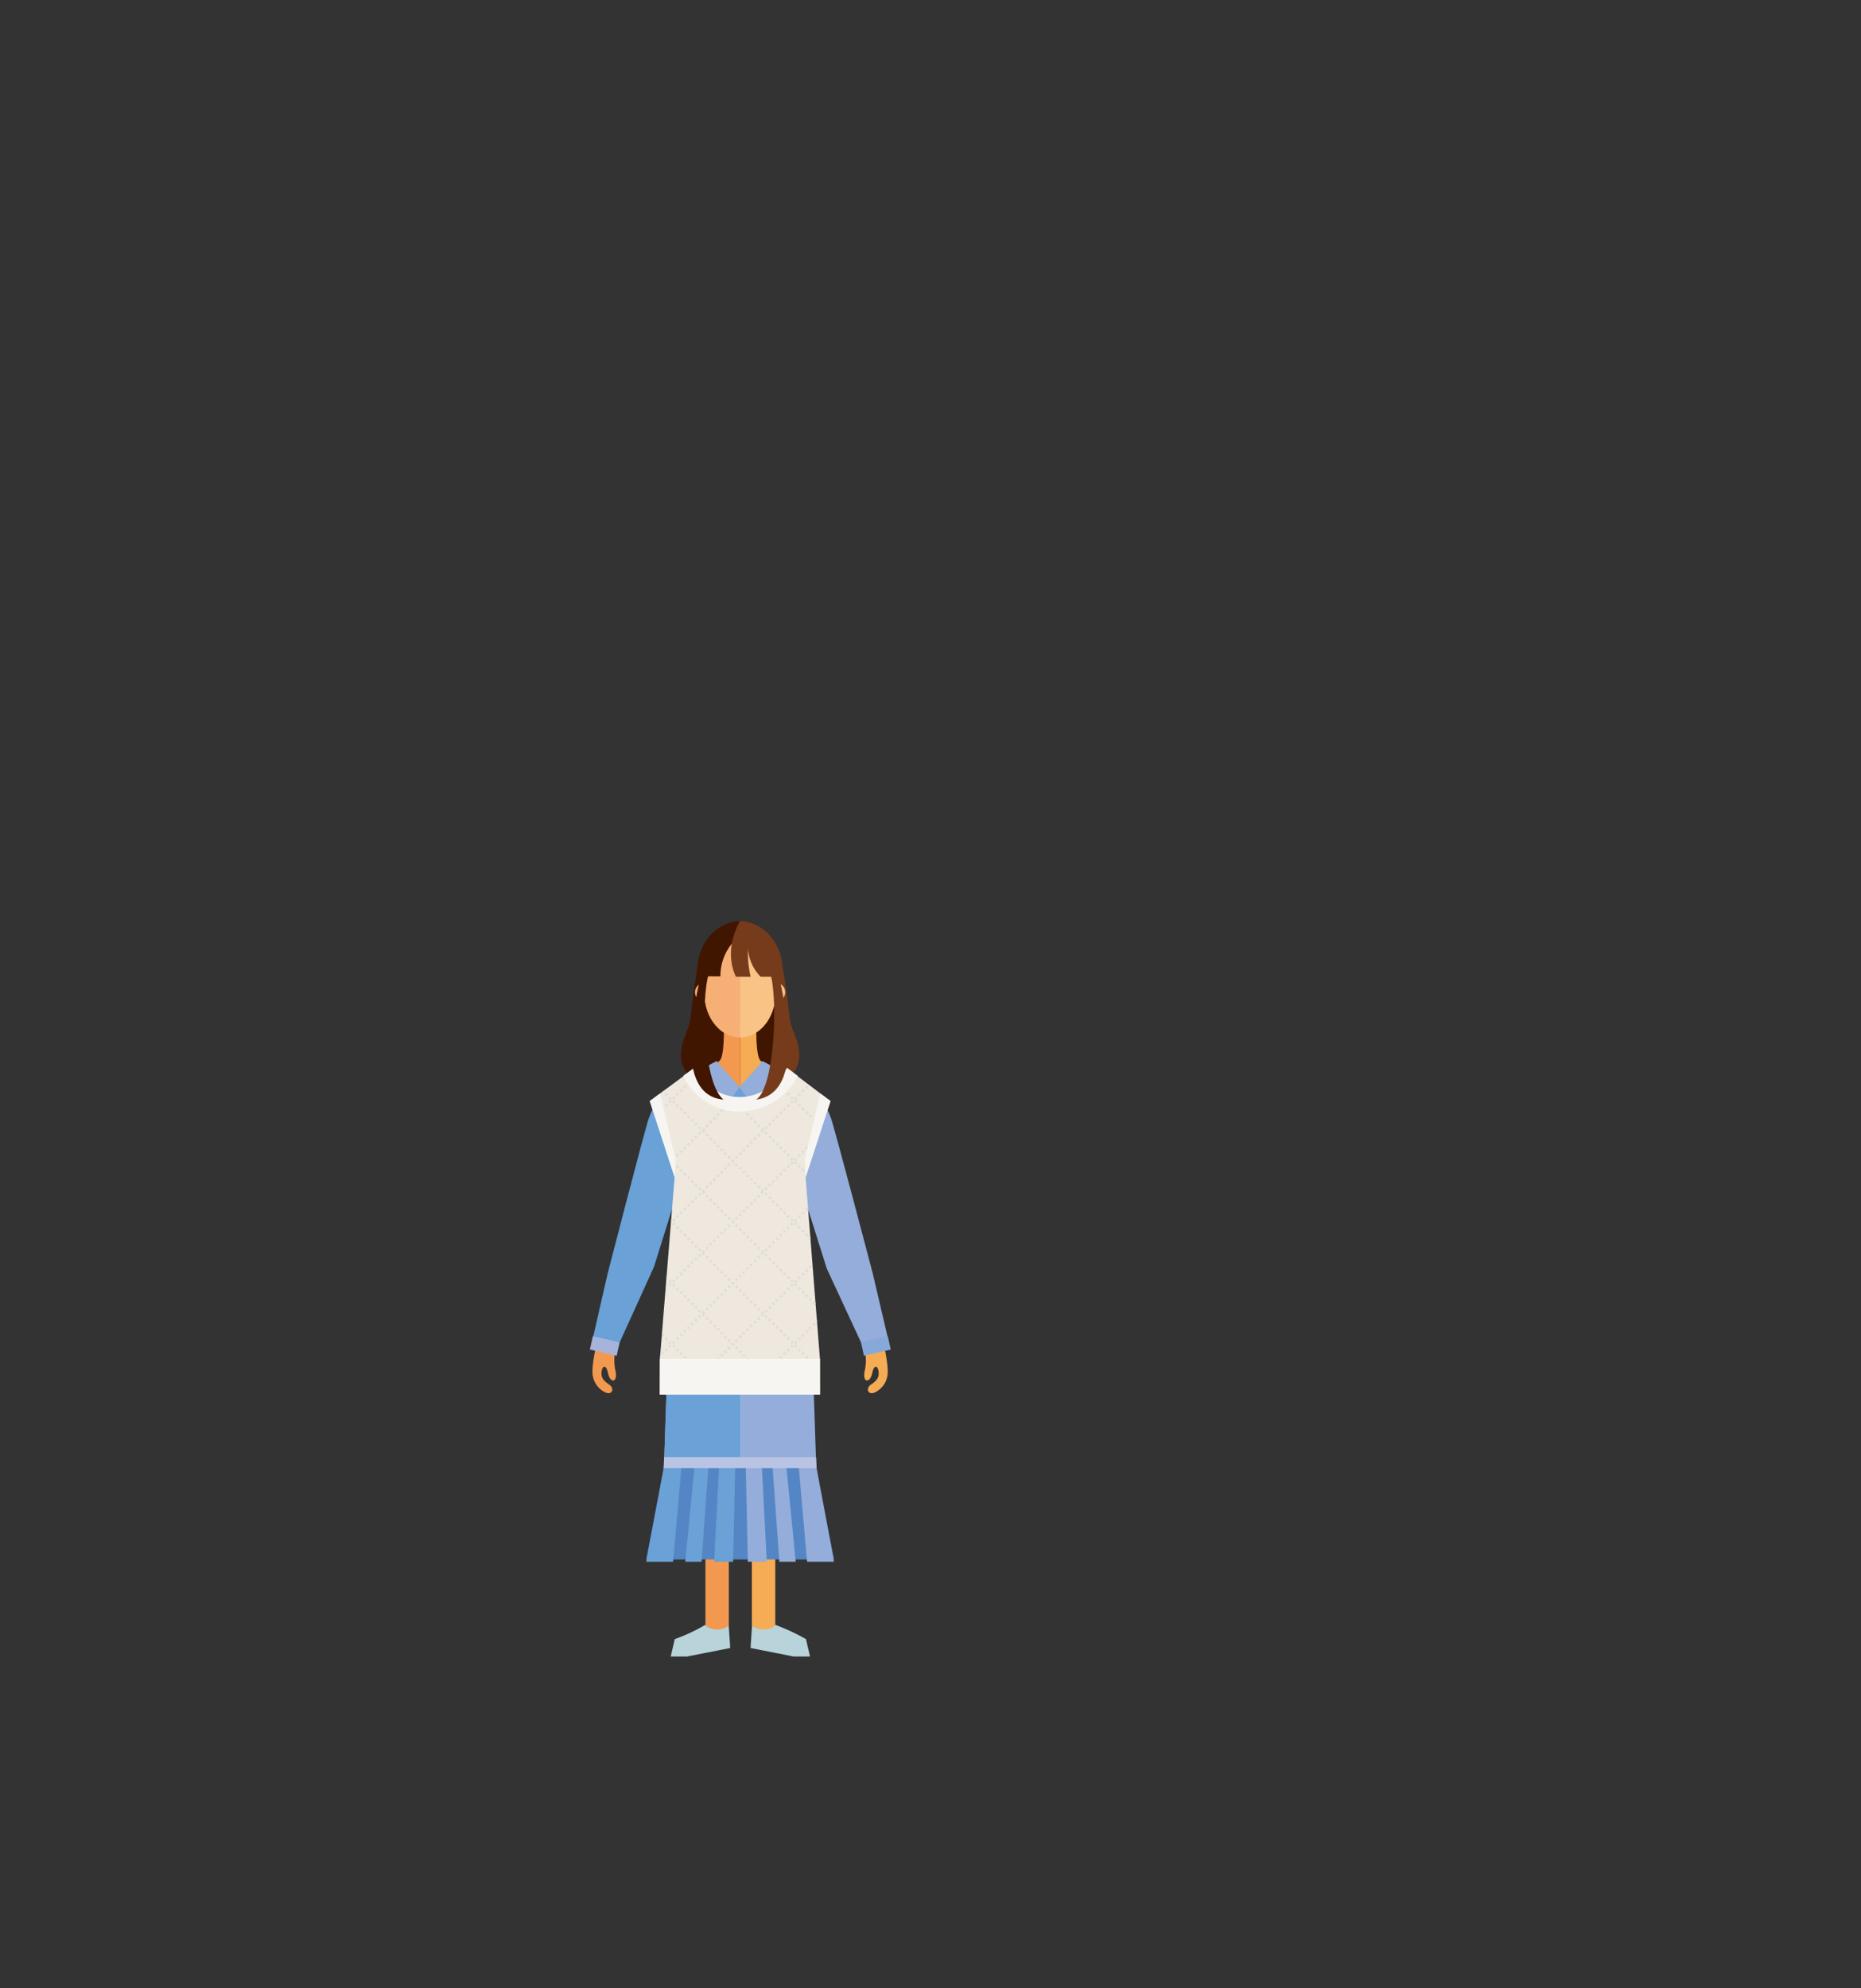 <svg xmlns="http://www.w3.org/2000/svg" xmlns:xlink="http://www.w3.org/1999/xlink" width="125.236mm" height="133.766mm" viewBox="0 0 355 379.18">
  <rect x="0" y="0" width="355" height="379.18" fill="#333333" stroke="none"/>
  <defs>
    <clipPath id="clip-path">
      <path d="M158.408,209.988l-8.275-6.257s-3.041,5.575-9.034,5.575-8.681-5.575-8.681-5.575l-8.468,6.257,4.738,14.512-2.812,34.656-.017,6.822h30.558l-.008-6.833L153.673,224.5Z" fill="none"/>
    </clipPath>
  </defs>
  <g id="レイヤー_2" data-name="レイヤー 2">
    <g id="illust">
      <g>
        <path d="M134.5,309.9a32.785,32.785,0,0,1-5.783,2.7l-.774,3.322h3.1l8.249-1.621-.293-4.551Z" fill="#b8d3da"/>
        <path d="M139.029,310.039a3.7,3.7,0,0,1-4.459,0v-24.4h4.459Z" fill="#f3994f"/>
        <path d="M147.964,309.9a41.742,41.742,0,0,1,5.781,2.7l.773,3.322h-3.094l-8.247-1.621.293-4.551Z" fill="#b8d3da"/>
        <path d="M147.888,310.039a3.707,3.707,0,0,1-4.463,0v-24.4h4.463Z" fill="#f6ac54"/>
        <polygon points="159.091 297.411 123.27 297.411 126.651 279.897 155.712 279.897 159.091 297.411" fill="#5486c5"/>
        <polygon points="155.712 279.897 126.651 279.897 127.752 246.944 154.606 246.944 155.712 279.897" fill="#94adda"/>
        <polygon points="141.18 279.897 126.651 279.897 127.752 246.944 141.18 246.944 141.18 279.897" fill="#6aa1d7"/>
        <g>
          <g>
            <path d="M141.146,180.819v26.9c2.37,0,13.18.088,11.022-8.685-.36-1.462-1.375-3.241-1.544-4.971-.349-3.512-.913-7.008-1.132-8.539-.718-5.045-4.054-4.705-8.346-4.705" fill="#763b1b"/>
            <path d="M141.211,180.819v26.9c-2.367,0-13.285-.037-11.022-8.685.389-1.479,1.381-3.291,1.556-5.046.349-3.488.905-6.944,1.12-8.464.72-5.045,4.055-4.705,8.346-4.705" fill="#411600"/>
            <g>
              <path d="M148.614,195.424c0,5.039-.408,10.9-7.49,10.9s-7.488-5.865-7.488-10.9,3.35-7.348,7.488-7.348S148.614,190.383,148.614,195.424Z" fill="#411600"/>
              <path d="M138.077,195.581s.158,5.124-.639,6.5c-.516.889-4.307,2.529-5.548,3.166,0,0-5.157.924-7.721,9.791s-5.433,20.726-6.109,24.212-2.065,7.431-2.985,11.485-2.049,8.228-2.059,10.857a4.308,4.308,0,0,0,2.282,3.872c1.486.791,2.014-.66.919-1.4s-1.608-1.334-1.453-2.509.892-1.3,1.2.255c.414,2.125,2.02,1.939,1.4-.561a9.221,9.221,0,0,1,.264-4.625c.425-1.851,5.687-12.441,6.516-17.3s5.369-22.687,10.512-23.861l6.52,6.522V195.581Z" fill="#f3994f"/>
              <path d="M144.282,195.581s-.159,5.124.639,6.5c.517.889,4.305,2.529,5.549,3.166,0,0,5.157.924,7.718,9.791s5.437,20.726,6.111,24.212,2.063,7.431,2.983,11.485,2.051,8.228,2.06,10.857a4.305,4.305,0,0,1-2.279,3.872c-1.488.791-2.016-.66-.92-1.4s1.6-1.334,1.453-2.509-.894-1.3-1.2.255c-.415,2.125-2.022,1.939-1.4-.561a9.22,9.22,0,0,0-.263-4.625c-.423-1.851-5.684-12.441-6.513-17.3s-5.369-22.687-10.513-23.861l-6.52,6.522V195.581Z" fill="#f6ac54"/>
              <path d="M131.583,205.026c-3.887,2.135-6.371,4.2-7.826,8.267-.728,2.027-7.83,29.528-7.83,29.528l-2.774,12.126,4.868,1.485,6.729-14.824L134,212.051" fill="#6aa1d7"/>
              <path d="M150.7,205.026c4.186,2.449,6.372,4.2,7.828,8.267.73,2.032,7.946,29.528,7.946,29.528l2.84,12.126-4.871,1.485-6.718-14.471-9.437-29.91" fill="#94adda"/>
              <path d="M141.152,175.691v18.422c4.291,0,8.123-4.123,8.123-9.21s-3.832-9.212-8.123-9.212" fill="#763b1b"/>
              <path d="M133.028,184.9c0,5.087,3.834,9.21,8.124,9.21V175.691C136.862,175.691,133.028,179.813,133.028,184.9Z" fill="#411600"/>
              <path d="M134.355,189.442c0,4.651,3.045,8.419,6.8,8.419V179.144c-7.03,0-6.8,5.645-6.8,10.3" fill="#f6af74"/>
              <path d="M141.152,197.863c3.757,0,6.8-3.77,6.8-8.421s.5-10.3-6.8-10.3Z" fill="#f9c385"/>
              <path d="M136.18,189.238a1.8,1.8,0,1,1-1.8-1.8,1.8,1.8,0,0,1,1.8,1.8" fill="#f6af74"/>
              <path d="M149.785,189.238a1.8,1.8,0,1,1-1.8-1.8,1.8,1.8,0,0,1,1.8,1.8" fill="#f9c385"/>
              <path d="M153.685,253.182H128.672c.432-10.841,1.4-22.414,1.4-22.414l-1.214-12.493,2.726-13.247,2.261-1.227a8.822,8.822,0,0,0,7.253,3.525,9.338,9.338,0,0,0,7.42-3.525l2.183,1.227,2.8,13.247-1.214,12.493s.583,11.39,1.4,22.414" fill="#6aa1d7"/>
              <path d="M136.685,202.362l4.412,4.964s-2.946,4.032-3.756,5.127c-.928,1.254-2.182.819-2.291-.382-.095-1.056-.817-8.4-.817-8.4Z" fill="#94adda"/>
              <path d="M145.457,202.362l-4.409,4.964s2.943,4.032,3.754,5.127c.925,1.254,2.179.819,2.29-.382.1-1.056.819-8.4.819-8.4Z" fill="#94adda"/>
              <path d="M158.408,209.988l-8.275-6.257s-3.041,5.575-9.034,5.575-8.681-5.575-8.681-5.575l-8.468,6.257,4.738,14.512-2.808,34.645-.021,6.833h30.558l-.008-6.833L153.673,224.5Z" fill="#eee8df"/>
              <g clip-path="url(#clip-path)">
                <g>
                  <g>
                    <line x1="158.801" y1="202.403" x2="158.624" y2="202.579" fill="none" stroke="#e3ddd8" stroke-miterlimit="10" stroke-width="0.5"/>
                    <line x1="158.271" y1="202.931" x2="121.141" y2="240.062" fill="none" stroke="#e3ddd8" stroke-miterlimit="10" stroke-width="0.5" stroke-dasharray="0.498 0.498"/>
                    <line x1="120.965" y1="240.238" x2="120.788" y2="240.414" fill="none" stroke="#e3ddd8" stroke-miterlimit="10" stroke-width="0.5"/>
                  </g>
                  <g>
                    <line x1="158.801" y1="190.75" x2="158.624" y2="190.927" fill="none" stroke="#e3ddd8" stroke-miterlimit="10" stroke-width="0.5"/>
                    <line x1="158.271" y1="191.279" x2="121.141" y2="228.409" fill="none" stroke="#e3ddd8" stroke-miterlimit="10" stroke-width="0.5" stroke-dasharray="0.498 0.498"/>
                    <line x1="120.965" y1="228.585" x2="120.788" y2="228.762" fill="none" stroke="#e3ddd8" stroke-miterlimit="10" stroke-width="0.5"/>
                  </g>
                  <g>
                    <line x1="158.801" y1="179.096" x2="158.624" y2="179.273" fill="none" stroke="#e3ddd8" stroke-miterlimit="10" stroke-width="0.5"/>
                    <line x1="158.271" y1="179.624" x2="121.141" y2="216.755" fill="none" stroke="#e3ddd8" stroke-miterlimit="10" stroke-width="0.5" stroke-dasharray="0.498 0.498"/>
                    <line x1="120.965" y1="216.931" x2="120.788" y2="217.108" fill="none" stroke="#e3ddd8" stroke-miterlimit="10" stroke-width="0.5"/>
                  </g>
                  <g>
                    <line x1="158.801" y1="214.058" x2="158.624" y2="214.235" fill="none" stroke="#e3ddd8" stroke-miterlimit="10" stroke-width="0.5"/>
                    <line x1="158.271" y1="214.586" x2="121.141" y2="251.716" fill="none" stroke="#e3ddd8" stroke-miterlimit="10" stroke-width="0.5" stroke-dasharray="0.498 0.498"/>
                    <line x1="120.965" y1="251.892" x2="120.788" y2="252.069" fill="none" stroke="#e3ddd8" stroke-miterlimit="10" stroke-width="0.5"/>
                  </g>
                  <g>
                    <line x1="158.801" y1="225.712" x2="158.624" y2="225.889" fill="none" stroke="#e3ddd8" stroke-miterlimit="10" stroke-width="0.5"/>
                    <line x1="158.271" y1="226.24" x2="121.141" y2="263.372" fill="none" stroke="#e3ddd8" stroke-miterlimit="10" stroke-width="0.5" stroke-dasharray="0.498 0.498"/>
                    <line x1="120.965" y1="263.548" x2="120.788" y2="263.725" fill="none" stroke="#e3ddd8" stroke-miterlimit="10" stroke-width="0.5"/>
                  </g>
                  <g>
                    <line x1="158.801" y1="237.366" x2="158.624" y2="237.543" fill="none" stroke="#e3ddd8" stroke-miterlimit="10" stroke-width="0.5"/>
                    <line x1="158.271" y1="237.895" x2="121.141" y2="275.025" fill="none" stroke="#e3ddd8" stroke-miterlimit="10" stroke-width="0.5" stroke-dasharray="0.498 0.498"/>
                    <line x1="120.965" y1="275.2" x2="120.788" y2="275.377" fill="none" stroke="#e3ddd8" stroke-miterlimit="10" stroke-width="0.5"/>
                  </g>
                  <g>
                    <line x1="158.801" y1="249.022" x2="158.624" y2="249.198" fill="none" stroke="#e3ddd8" stroke-miterlimit="10" stroke-width="0.5"/>
                    <line x1="158.271" y1="249.55" x2="121.141" y2="286.68" fill="none" stroke="#e3ddd8" stroke-miterlimit="10" stroke-width="0.5" stroke-dasharray="0.498 0.498"/>
                    <line x1="120.965" y1="286.856" x2="120.788" y2="287.032" fill="none" stroke="#e3ddd8" stroke-miterlimit="10" stroke-width="0.5"/>
                  </g>
                </g>
                <g>
                  <g>
                    <line x1="120.788" y1="202.403" x2="120.965" y2="202.579" fill="none" stroke="#e3ddd8" stroke-miterlimit="10" stroke-width="0.5"/>
                    <line x1="121.316" y1="202.931" x2="158.448" y2="240.062" fill="none" stroke="#e3ddd8" stroke-miterlimit="10" stroke-width="0.5" stroke-dasharray="0.498 0.498"/>
                    <line x1="158.624" y1="240.238" x2="158.801" y2="240.414" fill="none" stroke="#e3ddd8" stroke-miterlimit="10" stroke-width="0.5"/>
                  </g>
                  <g>
                    <line x1="120.788" y1="190.75" x2="120.965" y2="190.927" fill="none" stroke="#e3ddd8" stroke-miterlimit="10" stroke-width="0.5"/>
                    <line x1="121.316" y1="191.279" x2="158.448" y2="228.409" fill="none" stroke="#e3ddd8" stroke-miterlimit="10" stroke-width="0.5" stroke-dasharray="0.498 0.498"/>
                    <line x1="158.624" y1="228.585" x2="158.801" y2="228.762" fill="none" stroke="#e3ddd8" stroke-miterlimit="10" stroke-width="0.5"/>
                  </g>
                  <g>
                    <line x1="120.788" y1="179.096" x2="120.965" y2="179.273" fill="none" stroke="#e3ddd8" stroke-miterlimit="10" stroke-width="0.5"/>
                    <line x1="121.316" y1="179.624" x2="158.448" y2="216.755" fill="none" stroke="#e3ddd8" stroke-miterlimit="10" stroke-width="0.5" stroke-dasharray="0.498 0.498"/>
                    <line x1="158.624" y1="216.931" x2="158.801" y2="217.108" fill="none" stroke="#e3ddd8" stroke-miterlimit="10" stroke-width="0.5"/>
                  </g>
                  <g>
                    <line x1="120.788" y1="214.058" x2="120.965" y2="214.235" fill="none" stroke="#e3ddd8" stroke-miterlimit="10" stroke-width="0.5"/>
                    <line x1="121.316" y1="214.586" x2="158.448" y2="251.716" fill="none" stroke="#e3ddd8" stroke-miterlimit="10" stroke-width="0.5" stroke-dasharray="0.498 0.498"/>
                    <line x1="158.624" y1="251.892" x2="158.801" y2="252.069" fill="none" stroke="#e3ddd8" stroke-miterlimit="10" stroke-width="0.5"/>
                  </g>
                  <g>
                    <line x1="120.788" y1="225.712" x2="120.965" y2="225.889" fill="none" stroke="#e3ddd8" stroke-miterlimit="10" stroke-width="0.5"/>
                    <line x1="121.316" y1="226.24" x2="158.448" y2="263.372" fill="none" stroke="#e3ddd8" stroke-miterlimit="10" stroke-width="0.5" stroke-dasharray="0.498 0.498"/>
                    <line x1="158.624" y1="263.548" x2="158.801" y2="263.725" fill="none" stroke="#e3ddd8" stroke-miterlimit="10" stroke-width="0.5"/>
                  </g>
                  <g>
                    <line x1="120.788" y1="237.366" x2="120.965" y2="237.543" fill="none" stroke="#e3ddd8" stroke-miterlimit="10" stroke-width="0.5"/>
                    <line x1="121.316" y1="237.895" x2="158.448" y2="275.025" fill="none" stroke="#e3ddd8" stroke-miterlimit="10" stroke-width="0.5" stroke-dasharray="0.498 0.498"/>
                    <line x1="158.624" y1="275.2" x2="158.801" y2="275.377" fill="none" stroke="#e3ddd8" stroke-miterlimit="10" stroke-width="0.5"/>
                  </g>
                  <g>
                    <line x1="120.788" y1="249.022" x2="120.965" y2="249.198" fill="none" stroke="#e3ddd8" stroke-miterlimit="10" stroke-width="0.5"/>
                    <line x1="121.316" y1="249.55" x2="158.448" y2="286.68" fill="none" stroke="#e3ddd8" stroke-miterlimit="10" stroke-width="0.5" stroke-dasharray="0.498 0.498"/>
                    <line x1="158.624" y1="286.856" x2="158.801" y2="287.032" fill="none" stroke="#e3ddd8" stroke-miterlimit="10" stroke-width="0.5"/>
                  </g>
                </g>
              </g>
              <polygon points="125.859 265.978 156.417 265.978 156.409 259.145 125.88 259.145 125.859 265.978" fill="#f7f5f1"/>
              <path d="M141.1,211.986a12.469,12.469,0,0,0,11.078-6.8l-2.044-1.543s-3.041,5.574-9.034,5.574-8.681-5.574-8.681-5.574l-2.1,1.551A11.815,11.815,0,0,0,141.1,211.986Z" fill="#f7f5f1"/>
            </g>
          </g>
          <path d="M139.979,179.543a9.7,9.7,0,0,0-2.553,6.66c-.26,0-3.167-.017-3.167-.017s-.378-4.222,2.1-7.063S140.92,178.642,139.979,179.543Z" fill="#411600"/>
          <path d="M141.152,175.691c-3.358,6.053-.759,10.588-.759,10.588h2.791a20.349,20.349,0,0,1-.5-5.369,8.45,8.45,0,0,0,2.41,5.369h3.168a12.239,12.239,0,0,0-2.752-7.549C143.579,176.389,143.173,175.691,141.152,175.691Z" fill="#763b1b"/>
          <path d="M146.583,184.556c1.965,4.024,1.421,22.64-2.336,25.157,10.689-1.475,4.191-22.959,4.091-25.078S145.629,182.6,146.583,184.556Z" fill="#763b1b"/>
          <path d="M135.663,184.556c-2.085,3.5-1.788,21.785,2.335,25.157-10.868-.982-4.19-22.959-4.09-25.078S136.776,182.682,135.663,184.556Z" fill="#411600"/>
        </g>
        <polygon points="169.921 257.38 164.811 258.565 164.237 256.009 169.348 254.824 169.921 257.38" fill="#86a9d9"/>
        <polygon points="112.522 257.38 117.63 258.565 118.205 256.009 113.094 254.824 112.522 257.38" fill="#a6b3db"/>
        <polyline points="125.699 208.696 123.95 209.988 128.688 224.5 128.853 221.087 125.909 208.541" fill="#f7f5f1"/>
        <polyline points="156.684 208.696 158.434 209.988 153.698 224.5 153.531 221.087 156.476 208.541" fill="#f7f5f1"/>
        <g>
          <polygon points="126.651 279.692 123.27 297.854 128.399 297.854 129.995 279.692 126.651 279.692" fill="#6aa1d7"/>
          <polygon points="155.712 279.692 159.091 297.854 153.957 297.854 152.361 279.692 155.712 279.692" fill="#94adda"/>
          <polygon points="145.329 279.692 146.266 297.854 142.653 297.854 142.264 279.692 145.329 279.692" fill="#94adda"/>
          <polygon points="150.01 279.692 151.789 297.854 148.67 297.854 147.371 279.692 150.01 279.692" fill="#94adda"/>
          <polygon points="137.174 279.692 136.237 297.854 139.85 297.854 140.239 279.692 137.174 279.692" fill="#6aa1d7"/>
          <polygon points="132.492 279.692 130.715 297.854 133.834 297.854 135.133 279.692 132.492 279.692" fill="#6aa1d7"/>
        </g>
        <polygon points="155.775 279.982 126.585 279.982 126.69 277.883 155.671 277.883 155.775 279.982" fill="#b9c3e4"/>
      </g>
      <rect width="355" height="379.18" fill="none"/>
    </g>
  </g>
</svg>
